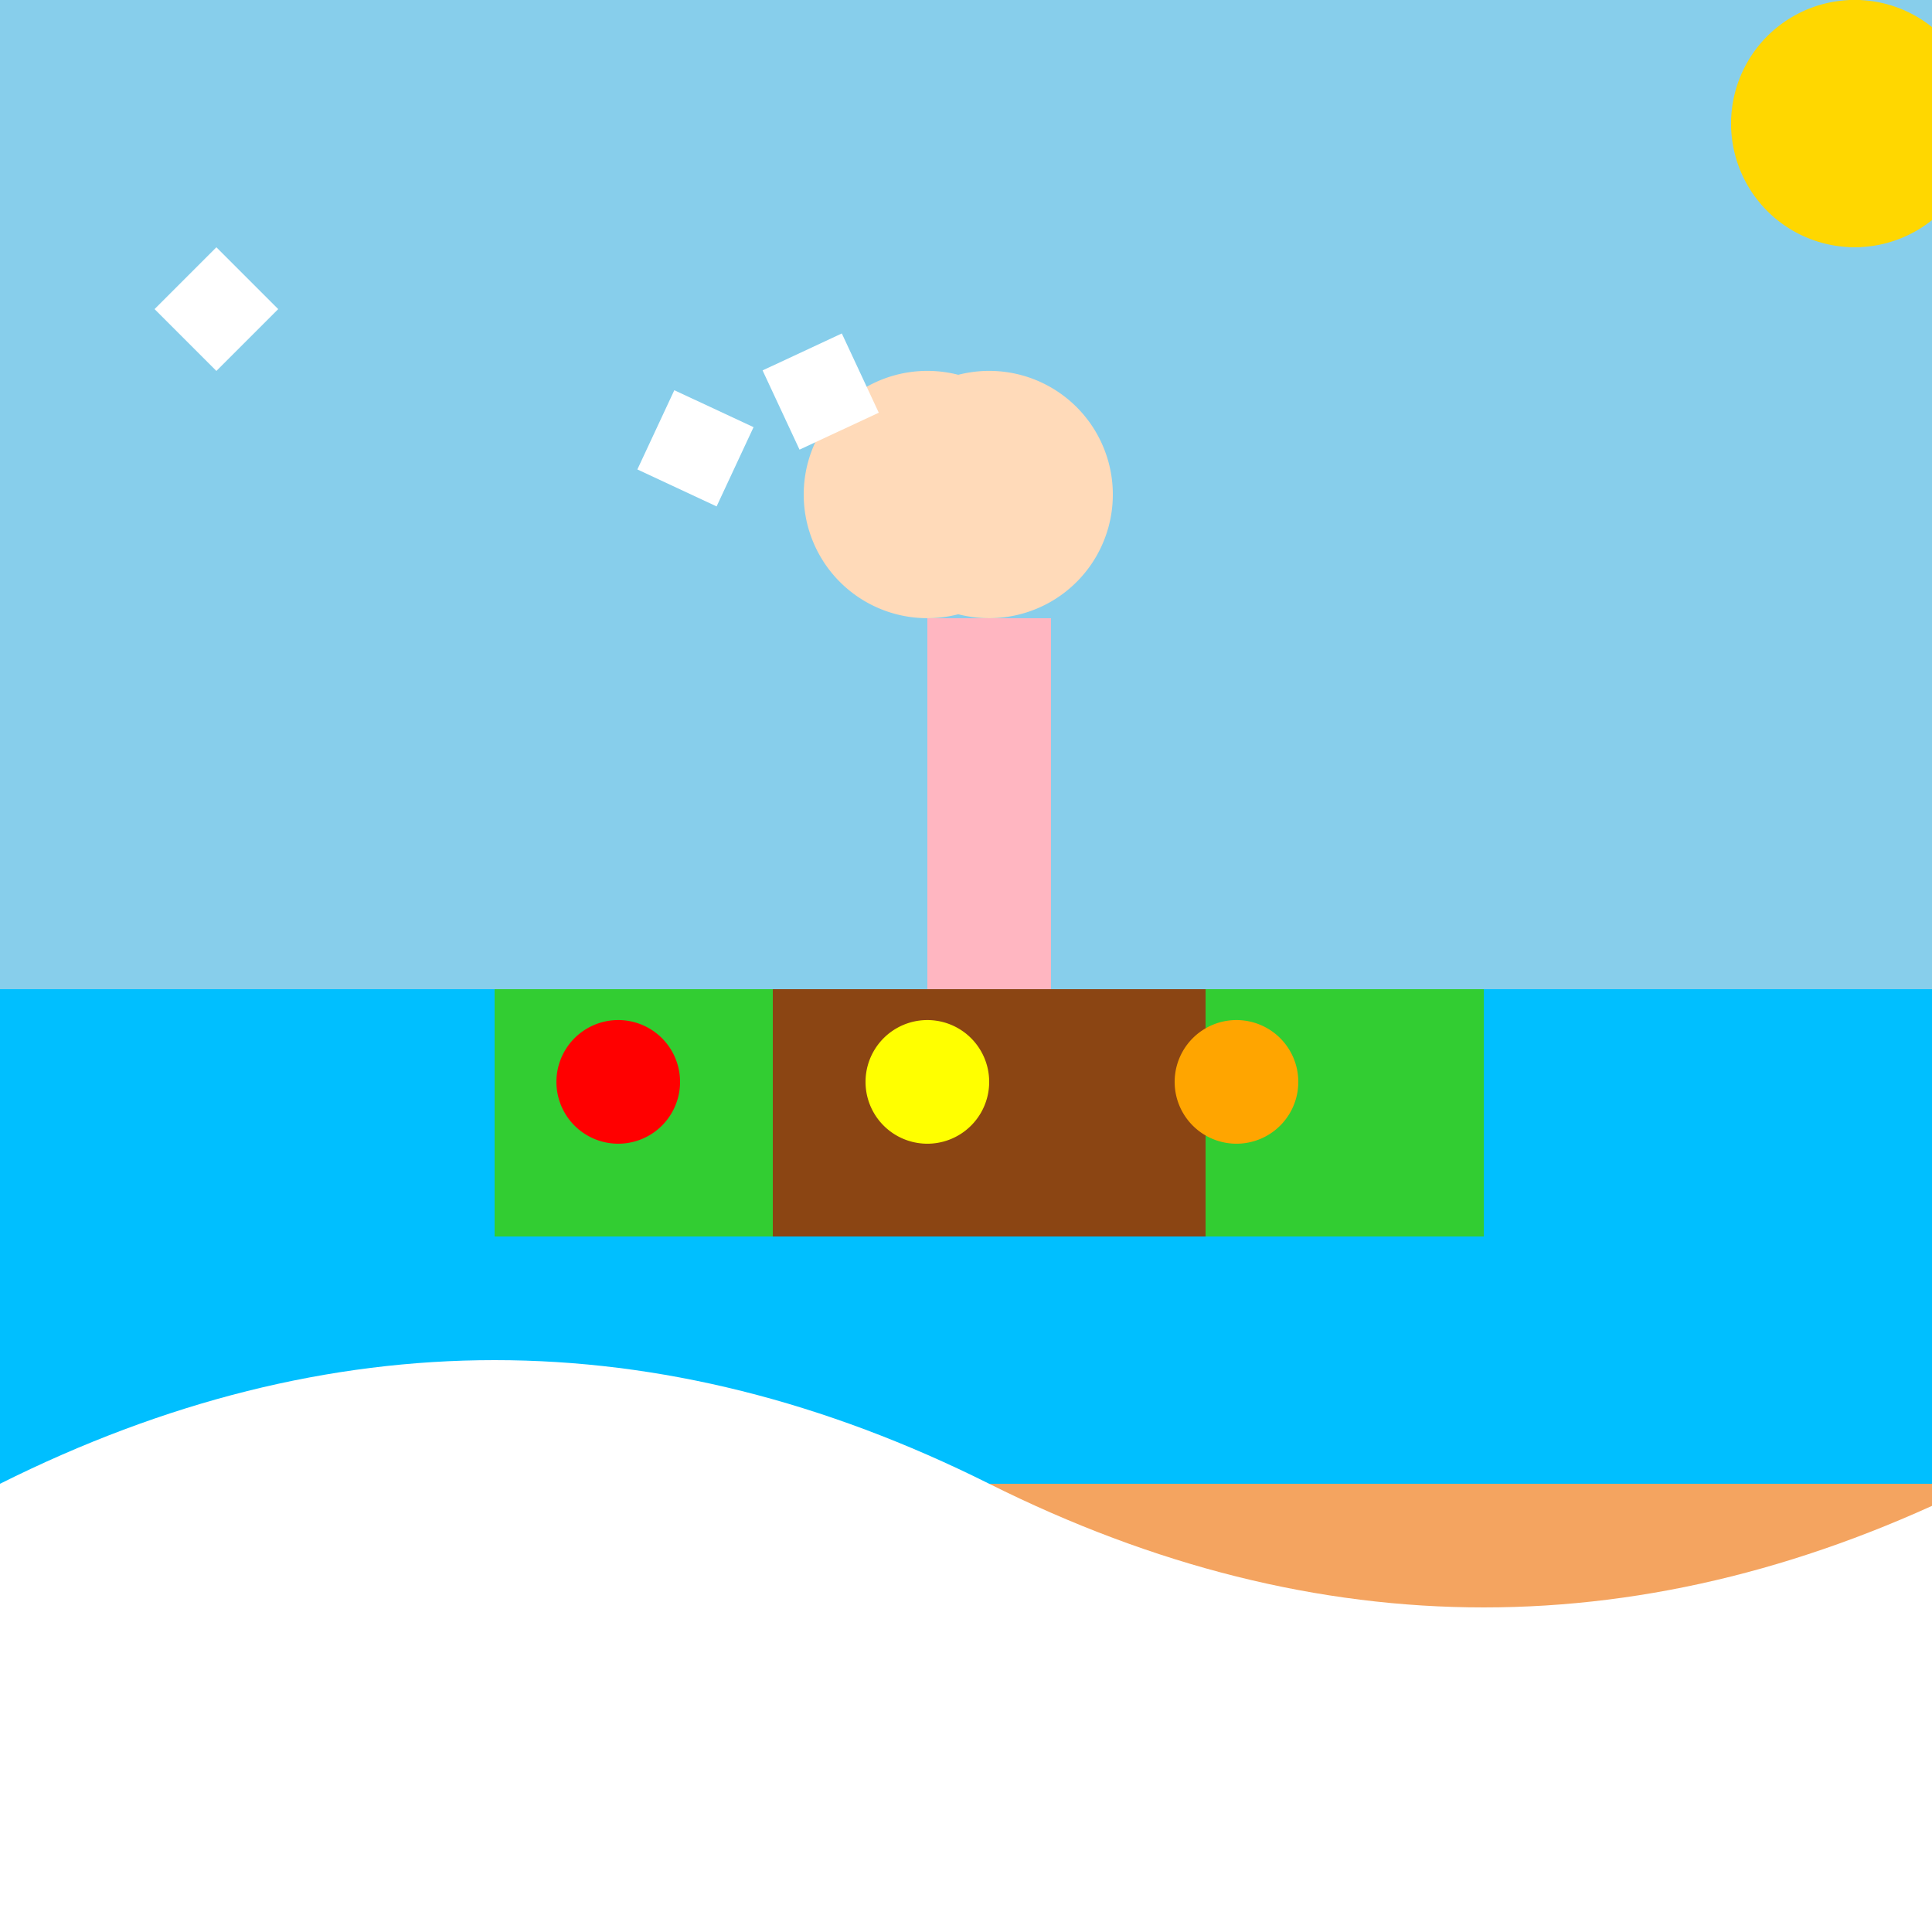 <!--

Generated by DrawGPT.
Free, open source, AI generated images in SVG, PNG, and HTML Canvas format.
https://drawgpt.ai

Created: 2023-09-27T02:40:13.344Z
Link: https://drawgpt.ai/prompt/83678/

-->
<svg xmlns="http://www.w3.org/2000/svg" xmlns:xlink="http://www.w3.org/1999/xlink" width="500" height="500"><defs/><g><rect fill="skyblue" stroke="none" x="0" y="0" width="512" height="512"/><rect fill="sandybrown" stroke="none" x="0" y="256" width="512" height="256"/><rect fill="deepskyblue" stroke="none" x="0" y="256" width="512" height="128"/><path fill="white" stroke="none" paint-order="stroke fill markers" d=" M 0 384 Q 128 320 256 384 Q 384 448 512 384 L 512 512 L 0 512 Z"/><rect fill="lightpink" stroke="none" x="240" y="160" width="32" height="96"/><path fill="peachpuff" stroke="none" paint-order="stroke fill markers" d=" M 288 128 A 32 32 0 1 1 288 127.968"/><path fill="peachpuff" stroke="none" paint-order="stroke fill markers" d=" M 272 128 A 32 32 0 1 1 272 127.968"/><rect fill="limegreen" stroke="none" x="128" y="256" width="256" height="64"/><rect fill="saddlebrown" stroke="none" x="200" y="256" width="112" height="64"/><path fill="red" stroke="none" paint-order="stroke fill markers" d=" M 176 280 A 16 16 0 1 1 176 279.984"/><path fill="yellow" stroke="none" paint-order="stroke fill markers" d=" M 256 280 A 16 16 0 1 1 256 279.984"/><path fill="orange" stroke="none" paint-order="stroke fill markers" d=" M 336 280 A 16 16 0 1 1 336 279.984"/><path fill="gold" stroke="none" paint-order="stroke fill markers" d=" M 512 32 A 32 32 0 1 1 512 31.968"/><path fill="none" stroke="gold" paint-order="fill stroke markers" d=" M 480 0 L 480 64 M 448 32 L 512 32 M 464 16 L 496 48 M 464 48 L 496 16" stroke-miterlimit="10" stroke-width="3" stroke-dasharray=""/><path fill="white" stroke="none" paint-order="stroke fill markers" d=" M 40 80 L 56 64 L 72 80 L 56 96 Z"/><g transform="translate(100,60) rotate(-20,0,0)"><path fill="white" stroke="none" paint-order="stroke fill markers" d=" M 40 80 L 56 64 L 72 80 L 56 96 Z"/><g transform="translate(100,-20) rotate(40,0,0)"><path fill="white" stroke="none" paint-order="stroke fill markers" d=" M 40 80 L 56 64 L 72 80 L 56 96 Z"/></g></g></g></svg>